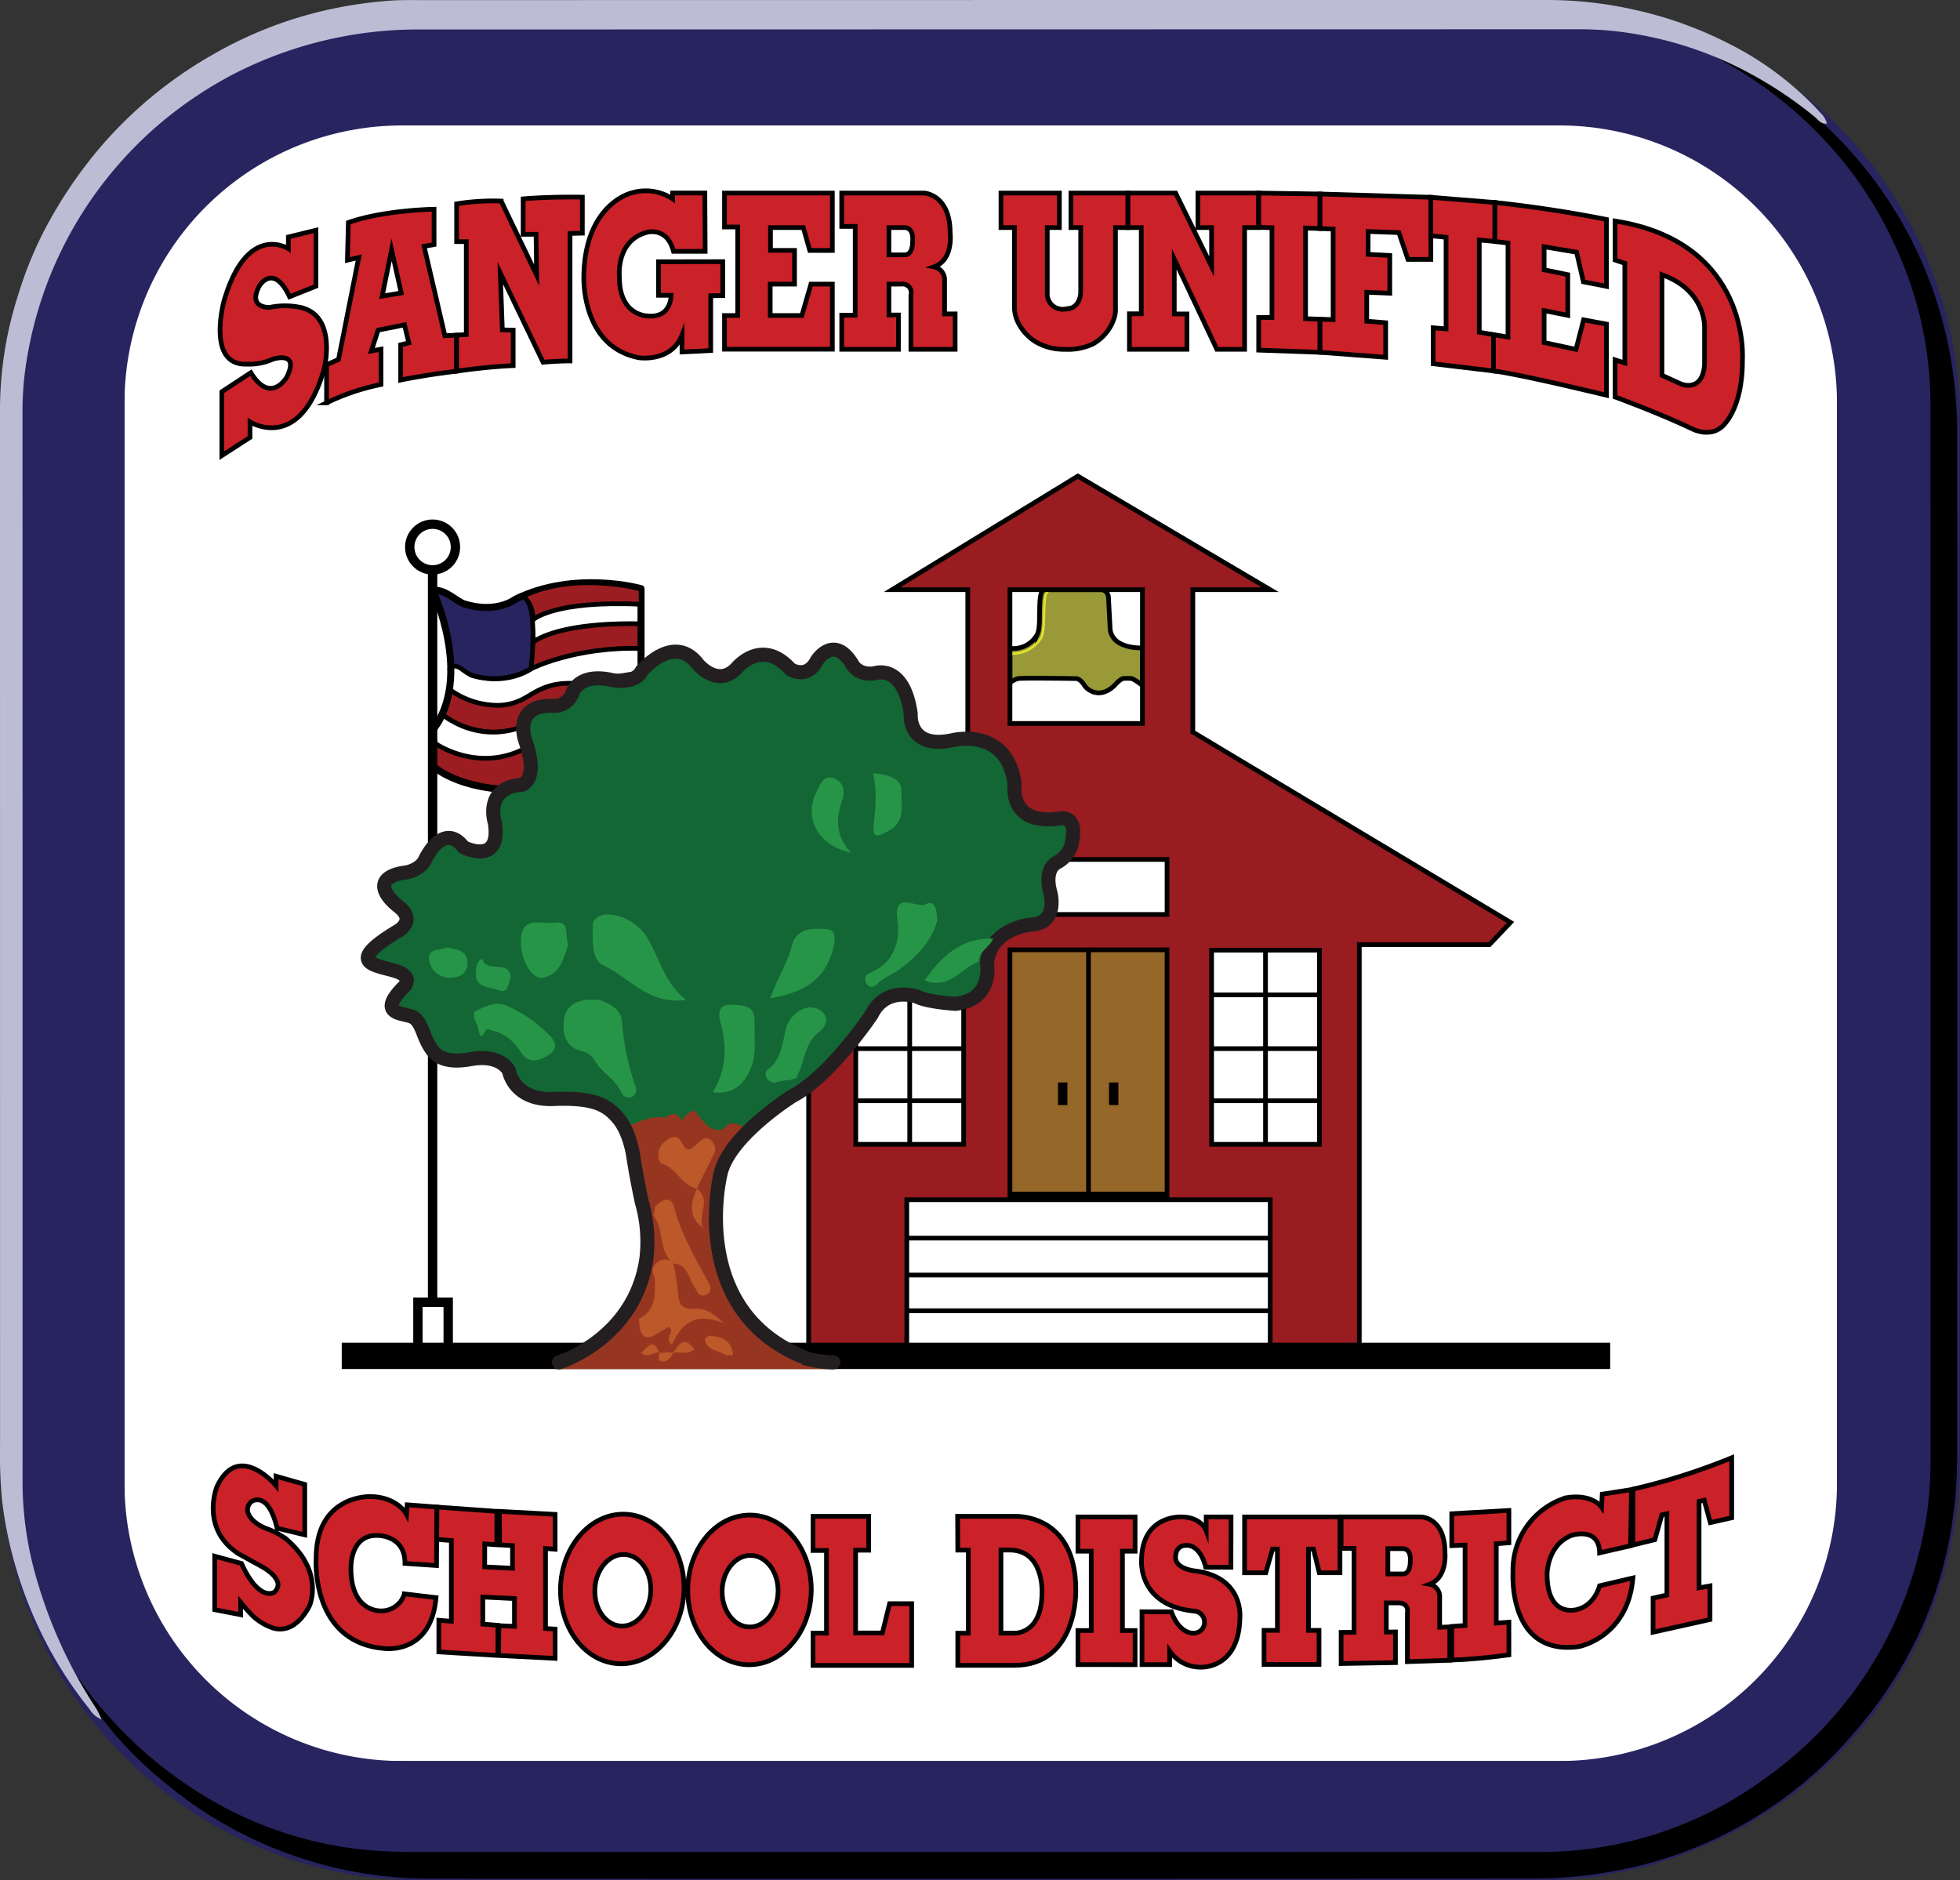 <svg xmlns="http://www.w3.org/2000/svg" viewBox="0 0 417.976 401"><rect x="0" y="0" width="417.976" height="401" fill="#333333" stroke="none"/><defs><style>.cls-1,.cls-8{fill:#fff;}.cls-2{fill:#cb2129;}.cls-10,.cls-11,.cls-12,.cls-13,.cls-14,.cls-2,.cls-5,.cls-7,.cls-8,.cls-9{stroke:#000;}.cls-10,.cls-11,.cls-12,.cls-13,.cls-17,.cls-2,.cls-5,.cls-6,.cls-7,.cls-8,.cls-9{stroke-miterlimit:10;}.cls-13,.cls-3{fill:#27245f;}.cls-4{fill:#bcbcd4;}.cls-5{fill:#999a37;}.cls-10,.cls-11,.cls-14,.cls-17,.cls-6{fill:none;}.cls-6{stroke:#e1e130;stroke-width:0.5px;}.cls-7{fill:#981c20;}.cls-9{fill:#956729;}.cls-11{stroke-width:2px;}.cls-12{fill:#9b1d21;}.cls-14{stroke-linejoin:round;stroke-width:1.5px;}.cls-15{fill:#973620;}.cls-16{fill:#136735;}.cls-17{stroke:#231f20;stroke-linecap:round;stroke-width:3px;}.cls-18{fill:#279547;}.cls-19{fill:#bc5829;}</style></defs><g id="Layer_3" data-name="Layer 3"><rect class="cls-1" x="26.552" y="26.755" width="365.185" height="348.795" rx="20"/></g><g id="Layer_6" data-name="Layer 6"><path class="cls-2" d="M61.501,50.534v2.5s-8.75-5.688-13.688,11c0,0-3.938,13.938,4.812,13.625a12.377,12.377,0,0,0,5.562-1.062s5.875-1.938,2.938,3.875c0,0-3.438,5.875-7.625-1L47.313,83.534v13.625l6-3.875V89.971s10.625,6.812,15.812-11.312c0,0,3-11.75-5.5-13.188a15.68,15.68,0,0,0-6.075.084s-4.862.291-2.237-4.584c0,0,2.971-5,6.438,2.312l5.625-2.25V49.096Z"/><path class="cls-2" d="M58.869,314.817v2.002s-8.07-9.645-12.624.281c0,0-3.619,8.893,4.639,14.26,0,0,3.261,1.801,4.931,2.721,0,0,5.419,2.838,2.709,5.448,0,0-3.171,2.312-7.033-6.109l-5.707-1.554v11.411l5.534,1.074v-2.653s1.53,1.845,2.067,2.373a11.591,11.591,0,0,0,4.992,3.162c3.571.926,6.162-1.911,7.625-4.787,0,0,3.166-6.996-4.573-13.889a14.218,14.218,0,0,0-4.208-2.431c-3.421-1.161-5.695-3.871-3.659-5.859,0,0,3.522-2.692,5.538,5.633l5.888,1.414V316.555Z"/><path class="cls-2" d="M94.876,71.596,90.438,52.534l2.125-.375V44.621s-10.65.15-18.275,2.837l-.2,8.012,2.413-.562-4.312,21.75-2.549,1.125v8.125a48.676,48.676,0,0,1,11.611-3.913v-7.525l-2.062.375,1.438-4.438,5.625-1.125.938,3.844-1.75.406v7.513s4.799-1.029,11.938-1.887V71.471Zm-13.375-8.438,2.007-9.875,2.056,9.188Z"/><path class="cls-2" d="M97.376,43.471v8.062H99.438V71.346l-2.062.125v7.688s6.188-.938,12.062-1.188V70.409l-2.312-.062-.438-12.125,9.125,19.025s3.25-.275,5.75-.275V49.784l2.625-.062v-7.675s-6.688-.147-12.625.362v7.562h2.75l.125,8.688-7.562-15.775A48.074,48.074,0,0,0,97.376,43.471Z"/><path class="cls-2" d="M150.313,41.159h-6.875v1.25a10.448,10.448,0,0,0-8.812-1.25s-9.875,2.312-10.125,17.688c0,0-.688,15.062,11.75,17.438,0,0,6.875,1.062,9.188-4.812v3.587l6.125-.3v-11.7l2.562-.013v-7.25l-13.688.025v7.15h2.675s.075,4.5-4.362,4.438c0,0-6.662.5-6.662-8.312,0,0-.838-7.812,5.912-9.562,0,0,4.25-1.25,5.625,4.062h6.75Z"/><polygon class="cls-2" points="154.501 41.171 177.501 41.171 177.501 53.409 172.688 53.409 171.313 48.534 164.313 48.534 164.313 53.396 169.438 53.396 169.438 60.592 164.251 60.592 164.251 67.284 171.001 67.284 172.938 60.592 177.501 60.592 177.501 74.471 154.501 74.471 154.501 67.284 157.313 67.284 157.313 48.409 154.501 48.409 154.501 41.171"/><path class="cls-2" d="M201.438,66.946V59.784a2.8,2.8,0,0,0-2.25-2.875c4.188-1.5,3.438-7.188,3.438-7.188,0-8.312-5.562-8.55-5.562-8.55H179.5v7.112h2.875V67.221h-2.875v7.275h12.094v-7.325H189.563V60.593h2.625a1.833,1.833,0,0,1,2.062,2.316V74.496h9.438v-7.55ZM194.625,51.34c0,3.344-1.75,3.006-1.75,3.006H189.563V48.534h3.312C194.938,48.534,194.625,51.34,194.625,51.34Z"/><path class="cls-2" d="M307.012,347.03v-6.464a2.659,2.659,0,0,0-2.155-2.715c3.81-1.4,3.292-6.688,3.292-6.688,0-7.85-5.328-7.674-5.328-7.674H286v6.717h2.754v17.884l-2.754.03v6.64l11.583-.2v-6.538l-1.946.02V341.83h2.514c2.514,0,1.976,2.187,1.976,2.187V354.36l9.039-.3v-7.11Zm-6.261-14.17c0,3.103-1.655,2.789-1.655,2.789h-3.133v-5.393h3.133C301.047,330.256,300.751,332.86,300.751,332.86Z"/><path class="cls-2" d="M213.459,41.171v7.362h2.875V65.361a7.32,7.32,0,0,0,1.099,3.991,10.178,10.178,0,0,0,3.298,3.465,11.698,11.698,0,0,0,6.311,1.679,12.542,12.542,0,0,0,5.98-1.119,9.692,9.692,0,0,0,4.625-5.705,5.998,5.998,0,0,0,.229-2.115V48.534h2.667V41.171H228.375v7.362h2.083v13.75s.058,3.625-3.317,3.625a3.275,3.275,0,0,1-3.808-3.5V48.534h2.583V41.171Z"/><polygon class="cls-2" points="240.542 41.171 250.709 41.171 258.376 56.825 258.376 48.534 255.459 48.534 255.459 41.171 268.417 41.171 268.417 48.534 265.417 48.534 265.417 74.496 259.501 74.496 250.417 55.242 250.417 66.95 253.117 66.95 253.117 74.496 240.851 74.496 240.851 66.917 243.376 66.917 243.376 48.534 240.542 48.534 240.542 41.171"/><polygon class="cls-2" points="268.417 41.171 281.501 41.371 281.501 48.734 278.417 48.634 278.417 67.967 281.501 68.067 281.501 75.134 268.417 74.667 268.417 67.7 271.251 67.7 271.251 48.575 268.417 48.475 268.417 41.171"/><polygon class="cls-2" points="229.876 323.496 242.059 323.496 242.059 330.799 239.366 330.799 239.366 347.722 242.059 347.722 242.059 354.999 229.876 354.992 229.876 347.725 232.709 347.725 232.709 330.8 229.876 330.8 229.876 323.496"/><path class="cls-2" d="M309.594,322.814l12.183-.7v6.902l-2.693.2V346.14l2.693-.2v6.977c-4.68.621-8.476.974-12.183,1.103v-7.177l2.833-.2v-17.145l-2.833.12Z"/><polygon class="cls-2" points="281.501 41.371 305.134 42.075 305.134 55.317 300.251 55.317 298.309 49.6 291.751 49.367 291.751 54.242 296.376 54.484 296.376 62.534 291.459 62.334 291.459 68.492 295.501 68.825 295.501 76.192 281.501 75.134 281.501 68.067 284.292 68.159 284.292 48.85 281.501 48.734 281.501 41.371"/><polygon class="cls-2" points="305.134 42.075 318.792 43.184 318.792 51.492 315.459 51.184 315.459 70.85 318.492 71.375 318.492 79.109 305.626 77.575 305.626 69.909 308.376 70.142 308.376 50.6 305.134 50.284 305.134 42.075"/><path class="cls-2" d="M318.792,43.184q11.795,1.251,23.792,3.617V61.067L337.667,60.1l-1.458-6.308-6.917-1.175v4.917l5.042,1.042V67.25l-5.042-1.008V73.05l6.792,1.458,1.625-6.3,4.875.908V84.284s-18.667-4.542-24.092-5.175V71.375l3.092.5V51.834l-2.792-.342Z"/><path class="cls-2" d="M344.417,47.134V55.45l2.083.7V77.4l-2.083-.658v7.917s9.583,3.5,16.708,6.917c0,0,3.375,1.667,5.958-.458,0,0,4.581-3.375,4.5-14.458C371.584,76.659,373.375,51.659,344.417,47.134Zm19.083,22.532v8.077c-.417,6.042-4.958,4.167-4.958,4.167l-4.125-1.875V58.581C363.75,61.909,363.5,69.665,363.5,69.665Z"/><path class="cls-2" d="M93.084,333.859l.1-12.467-6.35-.483-.15,2.017s-1.975-3.767-7.808-3.767c0,0-11.48-.375-11.458,13.208,0,0-1.208,17.75,14.375,19.167,0,0,10.108,1.583,11.192-10.833l-6.733-.792a5.143,5.143,0,0,1-4.958,3.625s-6.458.417-6.458-9.083c0,0-.23-7,5.406-7,0,0,6.136-.292,6.119,5.958Z"/><path class="cls-2" d="M347.716,329.652l.198-11.99-6.227.983-.147,2.751s-1.998-2.946-7.657-1.964a16.152,16.152,0,0,0-11.236,15.854s-1.185,18.029,14.096,15.848c0,0,10.412-1.95,11.475-14.617l-7.103,1.663s-.981,4.156-4.862,5.07c0,0-6.333,1.908-6.333-7.592,0,0,.039-6.29,5.301-8.248,0,0,5.822-1.875,5.901,3.746Z"/><polygon class="cls-2" points="93.184 321.392 93.129 328.285 96.251 328.534 96.251 345.742 93.584 345.534 93.584 352.284 106.184 353.034 106.184 346.609 102.959 346.35 102.959 340.575 109.709 340.909 109.709 346.825 106.401 346.692 106.301 353.034 118.376 353.659 118.376 347.412 116.334 347.292 116.334 330.225 118.376 330.384 118.376 322.95 106.492 322.309 106.534 329.45 109.301 329.617 109.292 334.45 103.359 334.15 103.376 329.25 105.952 329.434 105.952 322.309 93.184 321.392"/><path class="cls-2" d="M160.086,323.102c-7.271-.114-13.277,6.937-13.415,15.75s5.644,16.049,12.915,16.163,13.277-6.937,13.415-15.75S167.357,323.216,160.086,323.102Zm-.297,23.865c-3.295-.075-5.889-3.554-5.792-7.771s2.846-7.573,6.141-7.498,5.889,3.554,5.792,7.771S163.084,347.042,159.789,346.967Z"/><path class="cls-2" d="M133.399,322.916c-7.265-.32-13.468,6.559-13.855,15.364s5.188,16.202,12.453,16.521,13.468-6.559,13.855-15.365S140.664,323.235,133.399,322.916Zm5.38,16.525c-.215,4.212-3.059,7.49-6.351,7.322s-5.786-3.719-5.571-7.931,3.059-7.49,6.351-7.321S138.995,335.229,138.779,339.441Z"/><polygon class="cls-2" points="173.376 323.367 173.376 330.65 176.251 330.65 176.251 348.284 173.376 348.284 173.376 355.159 194.417 355.159 194.417 341.992 189.709 341.992 188.167 348.242 182.459 348.242 182.459 330.592 185.251 330.592 185.251 323.367 173.376 323.367"/><path class="cls-2" d="M229.417,339.013c.003-16.479-13.15-15.646-13.15-15.646h-12.05l.033,7.208h2.25v17.717h-2.25v6.85h12.083C229.959,355.142,229.417,339.013,229.417,339.013Zm-7.208.521c.004,9.292-6.083,8.742-6.083,8.742h-2.667V330.559h1.833C222.625,330.559,222.209,339.534,222.209,339.534Z"/><path class="cls-2" d="M262.522,323.506h-5.302v2.902s-1.062-2.913-5.281-2.913c0,0-8.508-.494-8.5,9.381,0,0-.719,9.438,11.094,10.688a2.389,2.389,0,0,1,2.335,2.391,2.317,2.317,0,0,1-2.304,2.325s-3,.346-4.75-4.56h-6.281v11.273h5.906v-2.897a7.936,7.936,0,0,0,6.469,3.438s8.25.625,8.5-10.438c0,0,.969-8.656-9.375-10.062,0,0-4.281-.344-4.344-2.875,0,0-.156-2.594,2.281-2.594,0,0,2.844-.469,4.156,4.656h5.375Z"/><polygon class="cls-2" points="265.407 323.496 285.751 323.496 285.751 335.401 281.344 335.401 280.094 330.346 279.032 330.346 279.032 347.69 281.282 347.69 281.282 354.96 269.563 354.96 269.563 347.684 272.407 347.684 272.407 330.35 271.373 330.35 269.926 335.409 265.407 335.409 265.407 323.496"/><path class="cls-2" d="M348.218,317.574a135.114,135.114,0,0,0,21.074-6.697v12.805L364.728,324.7l-1.295-4.766-1.101.245v18.444l2.331-.419v7.17l-12.14,2.705v-7.276l2.946-.657V322.812l-1.071.239-1.499,5.293-4.681,1.143Z"/><path class="cls-3" d="M327.976,0H90.026c-49.5,0-90,40.5-90,90V311c0,49.5,40.5,90,90,90h237.95c49.5,0,90-40.5,90-90V90C417.976,40.5,377.476,0,327.976,0Zm63.761,316.55a59.173,59.173,0,0,1-59,59H85.552a59.173,59.173,0,0,1-59-59V85.755a59.173,59.173,0,0,1,59-59H332.737a59.173,59.173,0,0,1,59,59Z"/><path d="M353.026,6.219c.653.152,1.319.264,1.958.461a84.74,84.74,0,0,1,32.122,18.12,88.715,88.715,0,0,1,29.716,57.578,86.173,86.173,0,0,1,.549,9.805q.045,109.138-.009,218.275c-.027,22.551-7.418,42.52-22.338,59.507a87.499,87.499,0,0,1-52.411,29.326,93.425,93.425,0,0,1-15.501,1.315q-117.294.121-234.588.028a88.181,88.181,0,0,1-58.257-21.2,80.225,80.225,0,0,1-18.03-21.153c-.207-.356-.378-.733-.566-1.101l.276-.19c.265.306.554.595.79.922a89.688,89.688,0,0,0,28.637,26.155,81.318,81.318,0,0,0,32.18,10.387c3.531.351,7.096.492,10.646.493q120.113.04,240.226-.008a80.58,80.58,0,0,0,47.606-15.414,83.413,83.413,0,0,0,32.994-47.592,75.531,75.531,0,0,0,2.659-19.672q.03-113.335-.016-226.67a80.045,80.045,0,0,0-7.279-32.657,82.425,82.425,0,0,0-13.866-21.474,87.173,87.173,0,0,0-31.446-22.46c-1.581-.671-3.207-1.234-4.807-1.859-.466-.182-.915-.406-1.372-.61Z"/><path class="cls-4" d="M389.6,26.354c-1.293.181-1.903-.859-2.641-1.459a86.921,86.921,0,0,0-16.763-10.771,79.062,79.062,0,0,0-22.85-7.094,70.123,70.123,0,0,0-10.583-.788q-124.178.022-248.357.047a85.999,85.999,0,0,0-38.606,9.516,86.784,86.784,0,0,0-14.73,9.74,83.154,83.154,0,0,0-8.337,7.902A83.478,83.478,0,0,0,5.848,75.868,67.151,67.151,0,0,0,4.798,87.259q.03,114.82.016,229.639A73.69,73.69,0,0,0,7.596,335.964a101.886,101.886,0,0,0,7.618,19.338,95.487,95.487,0,0,0,5.125,8.776,12.832,12.832,0,0,1,1.288,2.594,5.275,5.275,0,0,1-2.55-2.21,85.831,85.831,0,0,1-11.505-18.826A89.625,89.625,0,0,1,2.615,331.55,85.765,85.765,0,0,1,.453,320.086a104.905,104.905,0,0,1-.441-12.304Q.006,197.341,0,86.9A80.008,80.008,0,0,1,3.853,62.964a83.015,83.015,0,0,1,5.109-12.88A96.217,96.217,0,0,1,20.833,32.053a90.315,90.315,0,0,1,24.684-20.488A87.018,87.018,0,0,1,68.783,2.342,92.015,92.015,0,0,1,82.301.206C85.1-.042,87.885.023,90.674.023Q210.593-.001,330.513.001a84.742,84.742,0,0,1,18.438,2.171A83.064,83.064,0,0,1,368.153,9.04a67.417,67.417,0,0,1,20.174,15.13A4.92,4.92,0,0,1,389.6,26.354Z"/><g id="house"><path class="cls-5" d="M215.375,145.659a3.896,3.896,0,0,1,1.75-.95c.958-.175,12.375,0,12.375,0s.875-.052,1.875,1.637c0,0,2.5,3.186,6.125,0,0,0,1.38-1.566,2-1.637a8.606,8.606,0,0,1,1.875,0,9.024,9.024,0,0,1,2.25,1.526v-8.079s-6.25.391-6.875-3.872l-.375-6.988a1.77,1.77,0,0,0-1.375-1.541h-12.125c-1.932-.077-.629,7.197-1.625,9.446a5.782,5.782,0,0,1-5.875,3.047Z"/><path class="cls-6" d="M223.875,125.992c-1.932-.077-.633,7.542-1.825,10.008a7.186,7.186,0,0,1-6.775,3.349"/><path class="cls-7" d="M254.375,156.118V125.755h16.5l-41.019-24.221-39.623,24.221h16.142v56.071l-33.936,49.64v55.871H289.875V201.452h27.75l4.5-4.743Zm-10.75-1.834h-28.25V125.755h28.25Z"/><rect class="cls-8" x="211.802" y="183.284" width="37.074" height="11.729"/><rect class="cls-8" x="258.375" y="202.628" width="23" height="41.406"/><rect class="cls-9" x="215.375" y="202.558" width="33.5" height="53.189"/><rect class="cls-8" x="193.375" y="255.846" width="77.5" height="33.532"/><line class="cls-10" x1="269.875" y1="202.628" x2="269.875" y2="244.034"/><line class="cls-10" x1="281.375" y1="234.746" x2="258.375" y2="234.746"/><line class="cls-10" x1="270.875" y1="264.034" x2="193.576" y2="264.034"/><line class="cls-10" x1="270.875" y1="271.909" x2="193.576" y2="271.909"/><line class="cls-10" x1="270.875" y1="279.534" x2="193.576" y2="279.534"/><line class="cls-10" x1="281.375" y1="223.627" x2="258.375" y2="223.627"/><line class="cls-10" x1="281.375" y1="212.159" x2="258.375" y2="212.159"/><rect class="cls-8" x="182.5" y="202.628" width="23" height="41.406"/><line class="cls-10" x1="194" y1="202.628" x2="194" y2="244.034"/><line class="cls-10" x1="205.5" y1="234.746" x2="182.5" y2="234.746"/><line class="cls-10" x1="205.5" y1="223.627" x2="182.5" y2="223.627"/><line class="cls-10" x1="205.5" y1="212.159" x2="182.5" y2="212.159"/><line class="cls-10" x1="232.125" y1="202.558" x2="232.125" y2="255.846"/><line class="cls-11" x1="226.625" y1="230.843" x2="226.625" y2="235.659"/><line class="cls-11" x1="237.5" y1="230.843" x2="237.5" y2="235.659"/><rect x="215.375" y="254.159" width="33.5" height="1.588"/><path class="cls-10" d="M220.875,148.159"/></g><g id="pole"><path class="cls-12" d="M92.876,156.659a17.27,17.27,0,0,0-.625,4.542l-.208,2.333s12.75,8.383,22.833,3.132l-2.501-7.632S101.292,163.95,92.876,156.659Z"/><path class="cls-12" d="M94.501,152.534a18.918,18.918,0,0,0,10.458,3.583,20.611,20.611,0,0,0,6.992-1.141c2.833-1.208,3.258-3.859,9.717-3.526l14.159-2.278.089-5.18s-13.29-1.292-23.456,4.333c0,0-4.542,2.627-12.333.208,0,0-3.625-3.042-4.289-.375A21.354,21.354,0,0,1,94.501,152.534Z"/><path class="cls-8" d="M95.836,146.999a17.421,17.421,0,0,0,9.914,3.41,11.518,11.518,0,0,0,5.083-1c2.833-1.208,5.167-4,11.625-3.667l14.159-2.278.089-5.18s-13.29-1.292-23.456,4.333c0,0-5.002,3.755-12.793,1.336,0,0-3.471-3.252-4.318-1.586A12.53,12.53,0,0,1,95.836,146.999Z"/><path class="cls-12" d="M113.251,142.617s9.333-4.75,23.456-4.333l.169-5.28s-8.355-2.941-23.875,3.03C113.001,136.034,113.254,138.868,113.251,142.617Z"/><path class="cls-8" d="M113.693,136.95s4.808-4.292,23.014-3.917v-3.982s-8.186-4.697-23.706,1.274A31.11,31.11,0,0,1,113.693,136.95Z"/><path class="cls-13" d="M96.14,142.367s.567-.876,2.27.247a12.608,12.608,0,0,0,2.049,1.339,16.032,16.032,0,0,0,12.793-1.336s1.792-15.708-2.175-15.372c0,0-3.473,2.545-6.834,2.281,0,0-3.379.22-5.154-.714,0,0-4.587-3.403-6.837-3.028A37.571,37.571,0,0,1,96.14,142.367Z"/><path class="cls-14" d="M136.707,125.534s-14.081-4-26.787,2.25c0,0-3.954,3.144-10.833,1.028-2.008-.618-3.507-2.903-6.837-3.028,0,0,8.75,18.625,0,29.875v7.625s5.4,5.375,18.825,5.125L136.707,165.8Z"/><circle class="cls-11" cx="92.251" cy="116.659" r="4.875"/><rect class="cls-11" x="89.126" y="277.716" width="6.454" height="10.126"/><path class="cls-12" d="M113.693,132.158s4.345-4.167,23.014-3.292v-3.25s-13.871-3.875-25.226,1.536C111.48,127.153,113.696,128.409,113.693,132.158Z"/><path class="cls-8" d="M94.501,152.534a15.407,15.407,0,0,1-2.25,3.584l.625,2.458s8.958,6.292,19.042,1.042l-.312-4.791S103.376,158.95,94.501,152.534Z"/><line class="cls-11" x1="92.251" y1="121.534" x2="92.251" y2="277.716"/></g><g id="tree"><rect x="72.876" y="286.341" width="270.5" height="5.612"/><path class="cls-15" d="M118.409,291.954s17.133-5.125,19.467-22.891a32.166,32.166,0,0,0-1-12.129s-1.167-5.467-1.833-10.079c0,0-.667-5.125-3.167-8.2L169.042,233.7s-13.625,8.712-15.396,17.083c0,0-6.738,30.579,19.596,40.487a21.625,21.625,0,0,0,5.067.683Z"/><path class="cls-16" d="M160.254,240.564l2.087-1.875,6.702-4.989c8-4.167,16.833-17.333,16.833-17.333,3-6.167,9.667-3.833,9.667-3.833,2.167,1.167,8.18,1.536,8.18,1.536,8.167-.827,6.755-8.539,6.755-8.539.565-7.497,9.231-8.33,9.231-8.33,6-.167,4.333-6.667,4.333-6.667-1.5-5.167,1.167-6.5,1.167-6.5a6.326,6.326,0,0,0,3.167-3.5c1.833-6.833-2.167-6-2.167-6-11.333,1.667-9.833-7.333-9.833-7.333-1.667-12.333-13.333-9.333-13.333-9.333-9.5,2-8.833-5.667-8.833-5.667-1.5-10.667-7.5-8.667-7.5-8.667-3.5.667-4.833-1.667-4.833-1.667-4-6.833-7.667-1-7.667-1-2.167,4.167-5.667,1.833-5.667,1.833-6.167-6.833-11.5-.167-11.5-.167-4,4.167-8.167-.833-8.167-.833-5.167-6.833-12,1.333-12,1.333-1.5,3-6.333,2-6.333,2-7.333-1.667-8.5,2.833-8.5,2.833a4.085,4.085,0,0,1-3.667,2.667c-9.333-.5-6.333,7.5-6.333,7.5,3,8.5-.833,9.333-.833,9.333-8.167.667-5.667,8.167-5.667,8.167,1.333,9.167-6.667,5.167-6.667,5.167-4.333-5.667-8.167,2.5-8.167,2.5-1,2.333-4,2.833-4,2.833-6.667.833-5.5,4.333-1.667,7.333s-.167,5.167-.167,5.167c-11.333,6.833-5.167,7.167-.667,8.5S85.876,210.7,85.876,210.7c-5.167,5.333-.5,5.333,1.667,6s2.5,3.5,3.667,5.667,2.667,4.667,9.167,3.5,8.167,2.5,8.167,2.5,1,6.333,9.5,6,11.333,1.167,13.833,4.167c0,0,1.368,1.93,3.197,1.185,0,0,4-2,6.833-1.333,0,0,2.167-2.136,3.5.599,0,0,2.333-3.52,3.333-1.393,0,0,3.833,5.961,6.5,2.127a3.496,3.496,0,0,1,3.833,1.286Z"/><path class="cls-17" d="M119.209,290.534s16.333-5,18.667-22.333a30.639,30.639,0,0,0-1-11.833s-1.167-5.333-1.833-9.833c0,0-.667-5-3.167-8s-5.333-4.5-13.833-4.167-9.5-6-9.5-6-1.667-3.667-8.167-2.5-8-1.333-9.167-3.5-1.5-5-3.667-5.667-6.833-.667-1.667-6c0,0,2.833-2.333-1.667-3.667s-10.667-1.667.667-8.5c0,0,4-2.167.167-5.167s-5-6.5,1.667-7.333c0,0,3-.5,4-2.833,0,0,3.833-8.167,8.167-2.5,0,0,8,4,6.667-5.167,0,0-2.5-7.5,5.667-8.167,0,0,3.833-.833.833-9.333,0,0-3-8,6.333-7.5a4.085,4.085,0,0,0,3.667-2.667s1.167-4.5,8.5-2.833c0,0,4.833,1,6.333-2,0,0,6.833-8.167,12-1.333,0,0,4.167,5,8.167.833,0,0,5.333-6.667,11.5.167,0,0,3.5,2.333,5.667-1.833,0,0,3.667-5.833,7.667,1,0,0,1.333,2.333,4.833,1.667,0,0,6-2,7.5,8.667,0,0-.667,7.667,8.833,5.667,0,0,11.667-3,13.333,9.333,0,0-1.5,9,9.833,7.333,0,0,4-.833,2.167,6a6.326,6.326,0,0,1-3.167,3.5s-2.667,1.333-1.167,6.5c0,0,1.667,6.5-4.333,6.667,0,0-8.667.833-9.231,8.33,0,0,1.411,7.712-6.755,8.539,0,0-6.013-.369-8.18-1.536,0,0-6.667-2.333-9.667,3.833,0,0-8.833,13.167-16.833,17.333,0,0-13.625,8.5-15.396,16.667,0,0-7.438,29.833,18.896,39.5a24.006,24.006,0,0,0,5.167.667"/><path class="cls-18" d="M168.7,230.265a18.104,18.104,0,0,0-2.884.448,1.783,1.783,0,0,1-2.174-.63,1.433,1.433,0,0,1,.304-2.171c2.671-2.057,2.856-5.245,3.561-8.114a6.287,6.287,0,0,1,3.467-4.475,3.877,3.877,0,0,1,4.534.589c1.166,1.323.79,2.905-.872,4.179-3.192,2.447-3.028,6.685-4.893,9.867Q169.222,230.112,168.7,230.265Z"/><path class="cls-18" d="M146.297,213.231c-8.131,1.115-12.169-4.902-17.711-7.408-2.541-1.149-2.169-5.639-2.174-8.71-.001-.975,1.376-2.155,3.31-2.098a10.561,10.561,0,0,1,8.736,5.721C140.756,204.821,141.782,209.63,146.297,213.231Z"/><path class="cls-18" d="M127.962,213.276c1.411.631,4.513,1.638,4.682,4.597a53.074,53.074,0,0,0,2.983,14.112,1.926,1.926,0,0,1-.527,1.723,1.708,1.708,0,0,1-2.571-.636c-1.164-2.825-4.015-4.157-5.503-6.583a4.304,4.304,0,0,0-2.927-2.333c-3.822-.843-4.196-4.288-3.797-6.916C120.753,214.273,123.468,212.734,127.962,213.276Z"/><path class="cls-18" d="M152.022,232.928c3.01-5.125,2.972-9.975,1.634-14.82-.718-2.601-.013-4.077,2.596-3.839,1.955.179,4.705-.04,4.65,3.348-.059,3.588.533,7.382-.963,10.644C158.698,230.968,156.517,233.501,152.022,232.928Z"/><path class="cls-18" d="M164.284,212.892c1.373-4.196,3.685-7.393,4.589-11.252.924-3.945,4.932-3.718,7.739-3.46,1.977.182,1.397,3,.884,4.716C175.783,208.625,172.033,211.525,164.284,212.892Z"/><path class="cls-18" d="M199.91,196.183c-1.285,4.817-4.639,7.926-8.103,10.546-1.414,1.069-3.378,1.681-4.768,3.121-.51.528-1.398,1.033-2.114.043a1.427,1.427,0,0,1,.61-2.415c5.098-2.24,6.48-6.45,5.827-11.476-.806-6.213,4.108-2.178,6.064-3.178C199.644,191.688,199.696,194.653,199.91,196.183Z"/><path class="cls-18" d="M104.446,219.701c-1.05-1.385-1.632,3.55-2.385-.108-.277-1.347-1.8-3.454-.483-4.051,1.762-.799,3.896-2.036,6.044-1.226a27.809,27.809,0,0,1,9.058,5.977c1.028.965,2.938,2.911.53,4.533-1.978,1.333-4.329,2.277-6.061-.368C109.448,221.864,107.317,220.057,104.446,219.701Z"/><path class="cls-18" d="M121.183,201.425c-1.014,2.995-1.683,6.295-5.319,7.08-2.484.536-5.163-4.156-4.744-8.529.454-4.743,4.579-2.806,7.064-3.187C121.745,196.244,120.326,199.582,121.183,201.425Z"/><path class="cls-18" d="M181.498,181.826c-7.077-1.463-10.203-7.419-7.343-13.049.794-1.564,1.565-3.719,3.868-2.724,1.886.815,2.231,2.752,1.555,4.684C178.22,174.619,178.174,178.318,181.498,181.826Z"/><path class="cls-18" d="M186.156,164.93c2.936.128,6.118,1.116,6.048,3.468-.087,2.91,1.127,6.903-2.853,8.865-1.977.975-3.427,1.95-3.008-1.696C186.742,172.099,187.056,168.56,186.156,164.93Z"/><path class="cls-18" d="M211.802,200.164c-.708,1.856-3.072,2.655-3.142,4.918-3.757,1.416-6.248,6.135-11.495,3.975C200.752,204.038,204.885,199.93,211.802,200.164Z"/><path class="cls-18" d="M95.084,202.058c2.413.385,4.578.649,4.596,3.3.015,2.251-1.703,3.146-3.666,3.148a4.396,4.396,0,0,1-4.511-3.838C91.199,202.098,93.981,202.794,95.084,202.058Z"/><path class="cls-18" d="M108.92,208.462c-.57,1.324-.547,3.577-2.61,2.696-1.828-.78-5.1-.373-4.814-3.742.078-.923.009-2.382,1.348-2.935C103.602,207.658,108.647,204.481,108.92,208.462Z"/><path class="cls-19" d="M143.596,269.457a50.922,50.922,0,0,1,.959,5.859c.131,2.501.54,4.081,3.733,3.773,1.642-.158,3.547.632,6.117,3.126-6.345-2.652-9.196.317-11.152,4.605-1.776-1.776.734-2.457-.46-3.814-2.308.538-6.295,5.596-6.541-1.786l.133-.03c3.67-1.952,3.303-5.404,3.245-8.74-.521-1.005-.742-1.991.192-2.9a2.512,2.512,0,0,1,3.258-.602C143.253,269.116,143.425,269.287,143.596,269.457Z"/><path class="cls-19" d="M139.653,257.468c1.364-1.666,3.428-2.575,4.09-.08,1.523,5.734,4.397,10.728,7.197,15.818.539.98,1.152,2.332-.443,2.935-1.53.578-1.876-.936-2.49-1.852-1.229-1.833-1.349-4.675-4.412-4.832l.011.011c-3.158-2.594-1.974-6.942-4.032-9.981l0-.003a.618.618,0,0,1-.189-.671q.128-.317.243-.317Z"/><path class="cls-19" d="M148.612,253.455c-3.214-.616-4.239-4.228-7.347-5.283-1.193-.405-1.222-3.091.159-4.36,1.13-1.04,2.856-2.429,4.023-.052,1.235,2.514,2.228.963,3.309.048.912-.773,1.786-1.617,2.973-.521a2.436,2.436,0,0,1,.336,3.167q-1.735,3.508-3.471,7.014Z"/><path class="cls-19" d="M148.595,253.467c3.241,2.391.076,5.73,1.321,8.416-3.229-2.402-2.599-5.366-1.304-8.428Z"/><path class="cls-19" d="M156.341,288.959c-.784,0-1.343.174-1.654-.03-1.531-1.003-3.934-.879-4.382-3.252-.043-.227.694-.889,1.002-.848C153.58,285.134,155.909,285.466,156.341,288.959Z"/><path class="cls-19" d="M143.564,288.424c1.219-1.705,2.396-3.745,4.527-.645-1.558,1.141-3.072.5-4.46.722Z"/><path class="cls-19" d="M140.615,288.453c-1.214-.258-2.292,1.296-3.908.052,1.442-1.052,2.458-3.479,3.885-.032Z"/><path class="cls-19" d="M140.591,288.473q1.487-.024,2.973-.048l.066.076c-.699,1.203-1.522,2.261-3.106,1.657-.163-.062.051-1.113.09-1.705Z"/></g></g></svg>